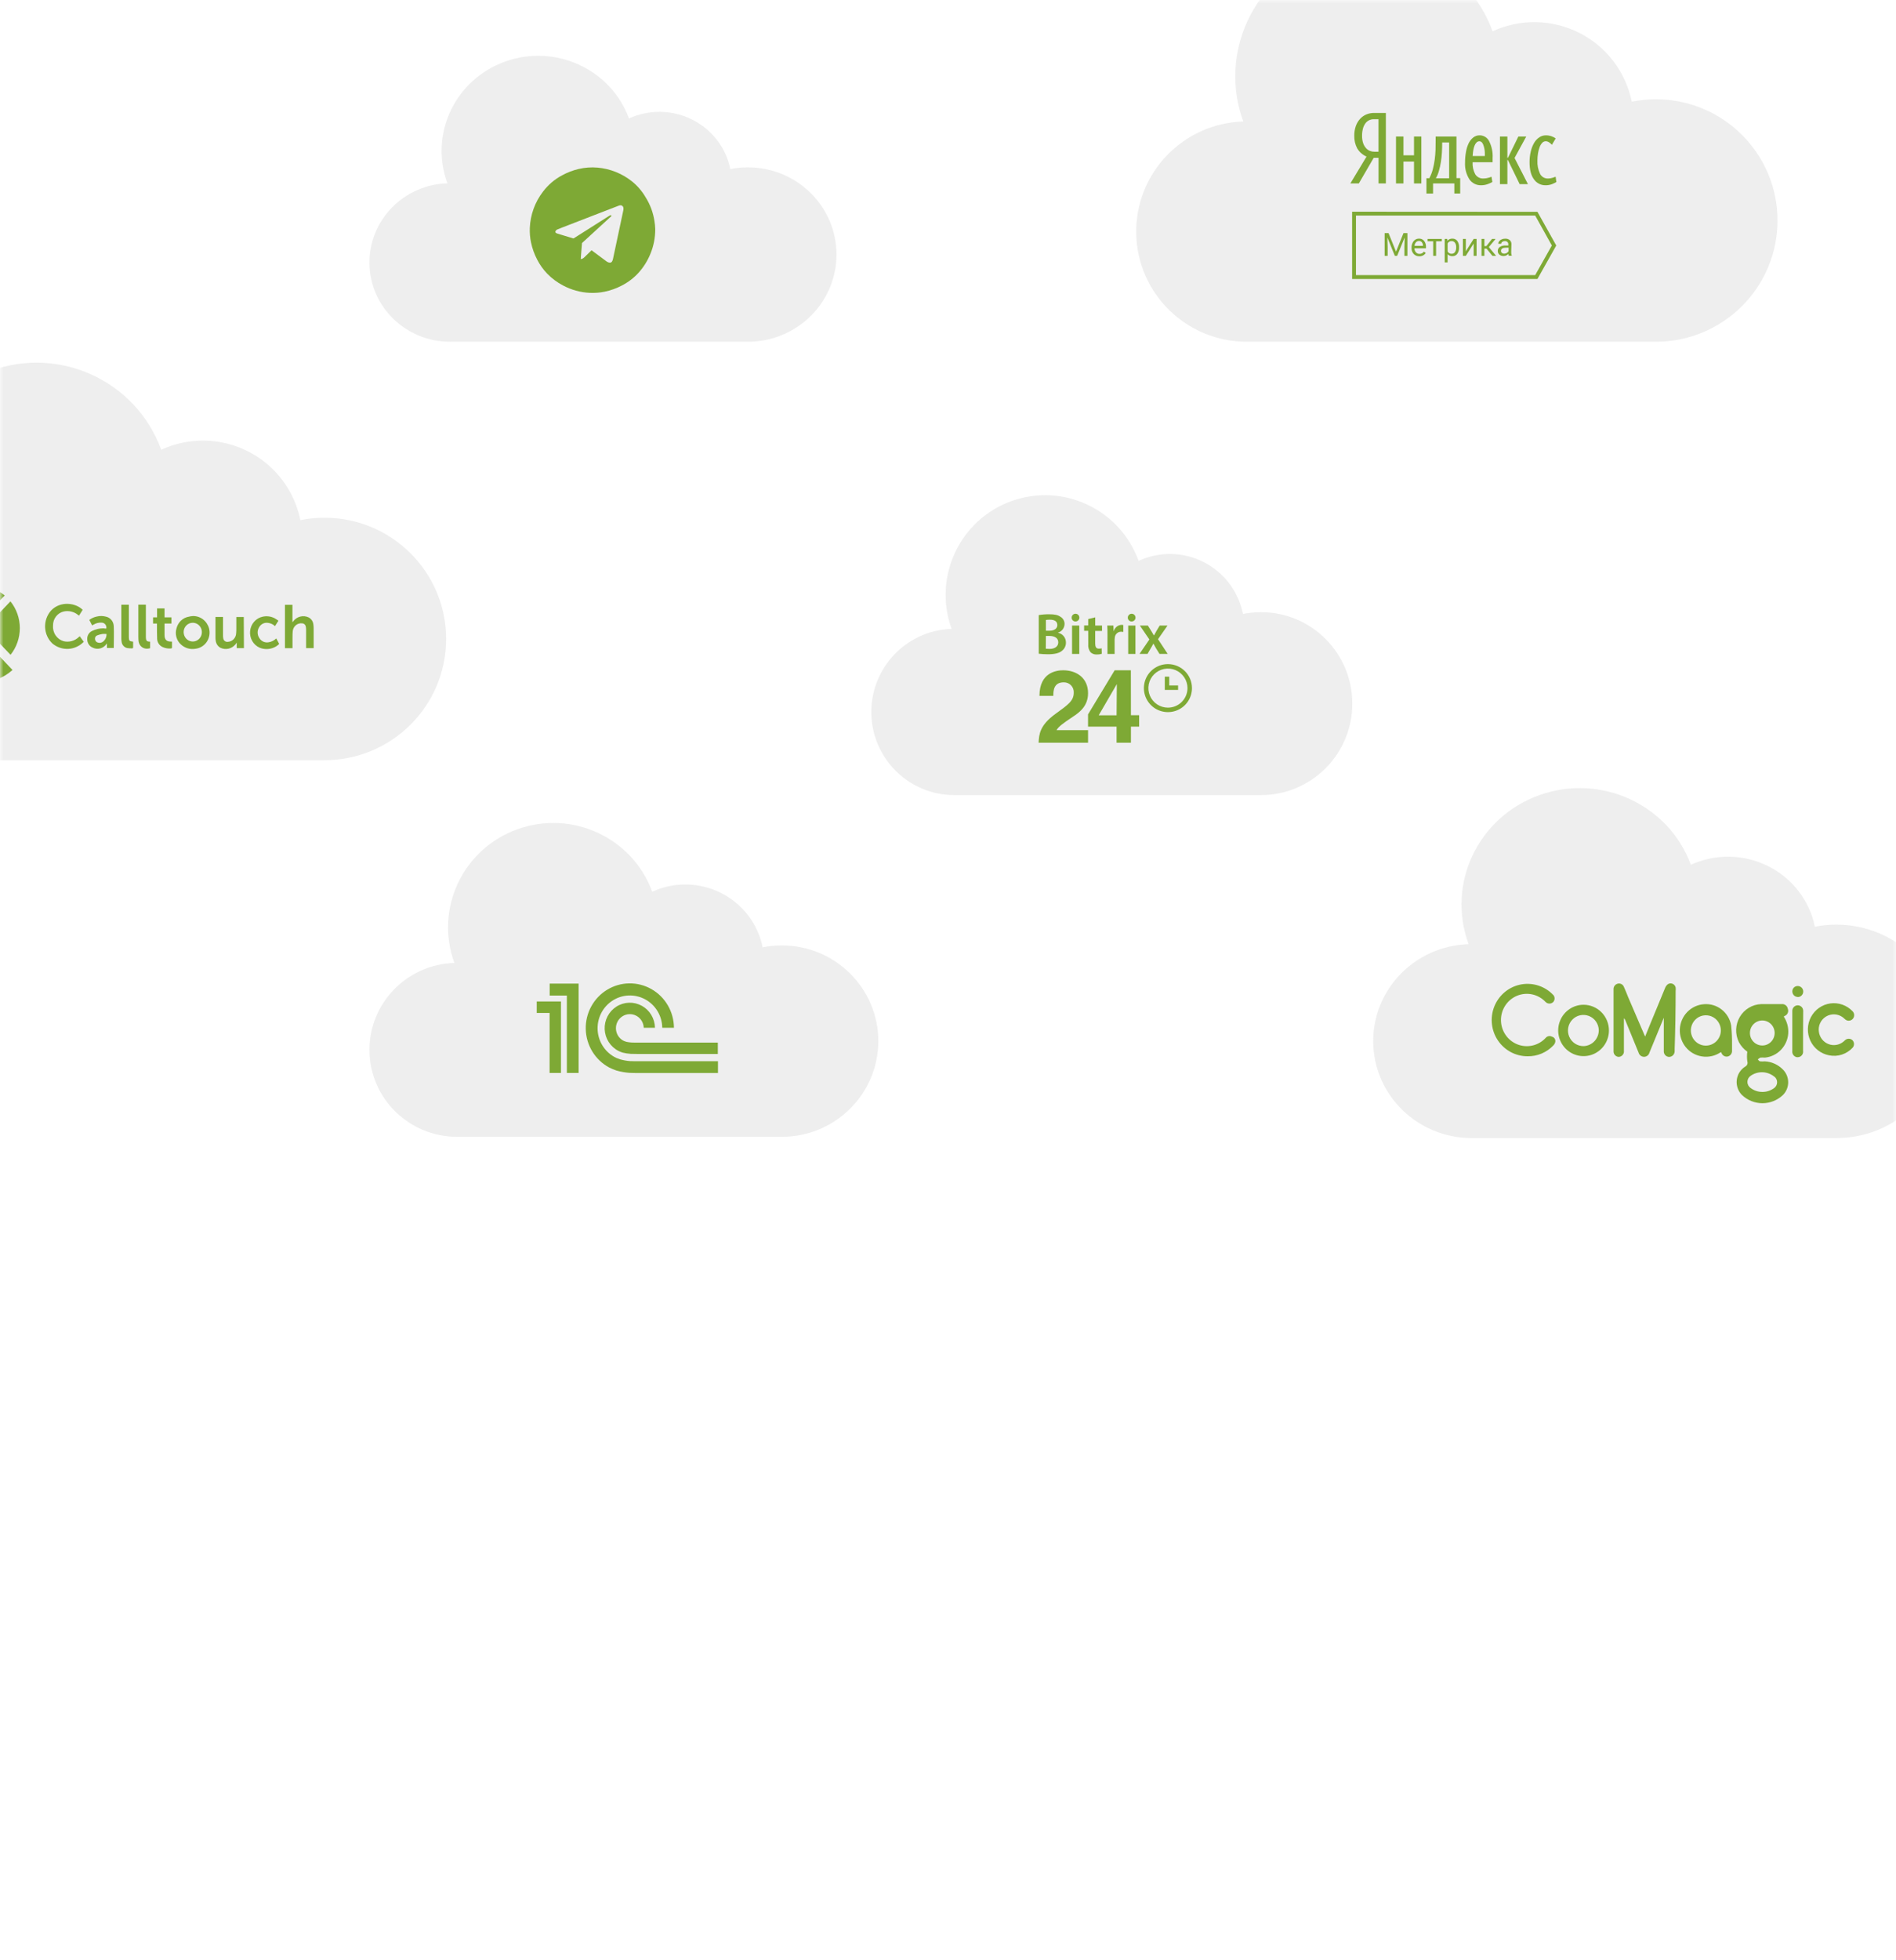 <svg width="272" height="281" viewBox="0 0 272 281" fill="none" xmlns="http://www.w3.org/2000/svg">
<mask id="mask0" mask-type="alpha" maskUnits="userSpaceOnUse" x="0" y="0" width="272" height="281">
<rect width="272" height="281" rx="8" fill="white"/>
</mask>
<g mask="url(#mask0)">
<path opacity="0.2" d="M237.546 14.235C236.385 14.235 235.227 14.35 234.089 14.579C233.232 10.316 230.459 6.679 226.565 4.711C222.673 2.743 218.088 2.66 214.126 4.487C210.54 -5.35 199.627 -10.428 189.75 -6.857C179.873 -3.286 174.773 7.583 178.359 17.419C169.707 17.691 162.872 24.823 163.002 33.442C163.132 42.063 170.179 48.986 178.835 49H237.546C247.185 49 255 41.218 255 31.617C255 22.017 247.185 14.235 237.546 14.235Z" fill="#AAADAE"/>
<path opacity="0.2" d="M46.546 74.235C45.385 74.235 44.227 74.35 43.089 74.579C42.232 70.316 39.459 66.68 35.565 64.711C31.673 62.743 27.088 62.66 23.126 64.487C19.54 54.65 8.627 49.572 -1.25 53.143C-11.127 56.714 -16.227 67.583 -12.641 77.418C-21.293 77.691 -28.128 84.823 -27.998 93.442C-27.868 102.063 -20.821 108.986 -12.165 109H46.546C56.185 109 64 101.218 64 91.618C64 82.017 56.185 74.235 46.546 74.235Z" fill="#AAADAE"/>
<path d="M0.674 85.381L-7.647 93.898C-8.565 92.765 -9.045 91.324 -8.997 89.849C-8.948 88.375 -8.373 86.971 -7.383 85.905C-6.353 84.786 -4.949 84.109 -3.455 84.012C-1.96 83.915 -0.485 84.404 0.674 85.381Z" fill="#7EA935"/>
<path d="M1.795 96.062C-0.741 98.377 -5.082 98.608 -7.96 96.062L-3.073 90.955L1.795 96.062ZM-1.517 94.368C-1.549 94.32 -1.584 94.274 -1.621 94.229C-2.072 93.764 -2.524 93.303 -2.972 92.835C-3.067 92.737 -3.124 92.758 -3.208 92.835C-3.648 93.294 -4.093 93.747 -4.533 94.206C-4.571 94.244 -4.599 94.288 -4.657 94.359L-1.517 94.368Z" fill="#7EA935"/>
<path d="M-2.15 90.052L1.496 86.225C2.365 87.3 2.842 88.654 2.845 90.053C2.848 91.453 2.377 92.809 1.513 93.889L-2.15 90.052Z" fill="#7EA935"/>
<path d="M11.441 91.228L12.016 92.021C11.43 92.628 10.646 92.99 9.816 93.037C8.986 93.083 8.169 92.811 7.522 92.273C7.207 91.975 6.951 91.617 6.771 91.217C6.59 90.818 6.488 90.385 6.471 89.945C6.453 89.505 6.52 89.066 6.668 88.652C6.816 88.239 7.042 87.859 7.332 87.536C8.661 86.124 10.889 86.435 11.858 87.442L11.335 88.273L11.177 88.155C10.894 87.93 10.569 87.771 10.221 87.688C9.874 87.605 9.513 87.599 9.164 87.672C8.719 87.769 8.32 88.021 8.037 88.387C7.753 88.752 7.601 89.209 7.608 89.677C7.564 90.178 7.693 90.68 7.972 91.095C8.251 91.509 8.663 91.808 9.135 91.941C9.515 92.03 9.91 92.023 10.286 91.92C10.662 91.817 11.008 91.621 11.294 91.349L11.409 91.246L11.441 91.228Z" fill="#7EA935"/>
<path d="M45 92.93H43.913V92.731C43.913 91.92 43.913 91.112 43.913 90.301C43.914 90.143 43.899 89.985 43.867 89.83C43.845 89.707 43.784 89.596 43.692 89.513C43.601 89.431 43.485 89.383 43.364 89.377C43.202 89.355 43.038 89.367 42.88 89.412C42.723 89.457 42.576 89.534 42.449 89.639C42.321 89.744 42.215 89.874 42.137 90.022C42.059 90.169 42.011 90.332 41.995 90.499C41.949 91.011 41.967 91.529 41.961 92.047C41.961 92.343 41.961 92.639 41.961 92.935H40.88V86.719H41.952V89.226C41.998 89.167 42.027 89.14 42.05 89.105C42.301 88.759 42.661 88.513 43.068 88.409C43.475 88.304 43.904 88.347 44.284 88.531C44.475 88.632 44.638 88.782 44.757 88.966C44.875 89.151 44.946 89.364 44.963 89.584C44.987 89.753 44.998 89.923 44.997 90.094C45 91.02 45 91.967 45 92.93Z" fill="#7EA935"/>
<path d="M27.651 88.332C28.178 88.315 28.695 88.481 29.12 88.803C29.544 89.126 29.851 89.585 29.992 90.108C30.074 90.43 30.089 90.766 30.034 91.095C29.98 91.423 29.858 91.735 29.676 92.01C29.495 92.286 29.258 92.518 28.982 92.691C28.706 92.865 28.398 92.975 28.077 93.016C27.706 93.087 27.324 93.071 26.96 92.968C26.596 92.866 26.259 92.68 25.975 92.423C25.656 92.142 25.424 91.771 25.308 91.355C25.192 90.939 25.198 90.497 25.325 90.085C25.431 89.658 25.657 89.272 25.974 88.976C26.291 88.68 26.685 88.486 27.108 88.418C27.286 88.362 27.47 88.356 27.651 88.332ZM26.352 90.701C26.363 90.963 26.45 91.216 26.6 91.429C26.75 91.641 26.957 91.804 27.197 91.896C27.436 91.989 27.696 92.007 27.945 91.949C28.194 91.891 28.42 91.759 28.597 91.569C28.774 91.379 28.893 91.141 28.939 90.882C28.985 90.624 28.957 90.357 28.858 90.115C28.758 89.873 28.592 89.666 28.38 89.52C28.167 89.374 27.918 89.296 27.663 89.294C27.485 89.292 27.308 89.327 27.144 89.397C26.98 89.467 26.832 89.572 26.708 89.704C26.585 89.835 26.489 89.992 26.427 90.163C26.364 90.335 26.337 90.518 26.346 90.701H26.352Z" fill="#7EA935"/>
<path d="M15.248 90.127C15.27 90.026 15.269 89.921 15.247 89.821C15.225 89.72 15.181 89.626 15.119 89.544C15.057 89.463 14.979 89.397 14.889 89.351C14.8 89.305 14.701 89.279 14.601 89.277C14.179 89.243 13.758 89.347 13.396 89.573L13.218 89.674L12.81 88.883C13.131 88.646 13.498 88.482 13.885 88.401C14.324 88.292 14.783 88.299 15.219 88.422C15.525 88.49 15.799 88.662 15.999 88.91C16.198 89.158 16.311 89.467 16.32 89.789C16.369 90.822 16.32 91.861 16.32 92.909H15.343V92.297C15.32 92.297 15.305 92.297 15.303 92.297C15.085 92.632 14.756 92.872 14.377 92.972C13.998 93.072 13.597 93.024 13.25 92.838C13.028 92.736 12.841 92.57 12.711 92.359C12.581 92.149 12.513 91.904 12.517 91.654C12.502 91.415 12.556 91.177 12.673 90.969C12.79 90.762 12.963 90.594 13.172 90.488C13.695 90.222 14.271 90.087 14.854 90.091C14.992 90.121 15.133 90.127 15.248 90.127ZM15.282 90.902C15.084 90.886 14.885 90.886 14.687 90.902C14.419 90.946 14.157 91.019 13.905 91.121C13.806 91.165 13.725 91.243 13.676 91.341C13.627 91.439 13.612 91.552 13.635 91.66C13.644 91.77 13.686 91.873 13.755 91.957C13.824 92.041 13.917 92.101 14.02 92.128C14.147 92.174 14.284 92.187 14.417 92.165C14.55 92.142 14.676 92.086 14.782 92.001C14.945 91.873 15.075 91.706 15.162 91.514C15.249 91.323 15.289 91.113 15.28 90.902H15.282Z" fill="#7EA935"/>
<path d="M34.994 92.933H33.959V92.137C33.885 92.243 33.836 92.32 33.781 92.391C33.523 92.704 33.172 92.922 32.783 93.01C32.393 93.098 31.986 93.052 31.625 92.88C31.44 92.78 31.282 92.635 31.164 92.457C31.046 92.279 30.972 92.075 30.949 91.861C30.925 91.734 30.913 91.606 30.912 91.477C30.912 90.508 30.912 89.54 30.912 88.572C30.912 88.54 30.912 88.504 30.912 88.463H31.993V88.658C31.993 89.472 31.993 90.289 31.993 91.103C31.992 91.227 32.001 91.349 32.021 91.471C32.026 91.552 32.046 91.632 32.081 91.705C32.117 91.778 32.167 91.843 32.228 91.895C32.289 91.948 32.36 91.986 32.436 92.009C32.513 92.032 32.593 92.038 32.671 92.027C32.983 92.019 33.28 91.891 33.504 91.666C33.727 91.443 33.86 91.14 33.876 90.819C33.898 90.586 33.907 90.352 33.905 90.118C33.905 89.585 33.905 89.049 33.905 88.516C33.903 88.499 33.903 88.483 33.905 88.466H34.971L34.994 92.933Z" fill="#7EA935"/>
<path d="M39.946 88.993L39.454 89.775C39.173 89.511 38.817 89.347 38.439 89.307C38.188 89.268 37.932 89.309 37.704 89.425C37.477 89.54 37.289 89.724 37.165 89.952C37.024 90.186 36.953 90.458 36.962 90.733C36.97 91.009 37.057 91.275 37.211 91.5C37.35 91.723 37.549 91.899 37.785 92.004C38.02 92.11 38.281 92.14 38.534 92.092C38.946 92.028 39.33 91.834 39.632 91.539L40.052 92.326C39.825 92.563 39.55 92.746 39.247 92.862C38.602 93.132 37.88 93.132 37.234 92.862C36.791 92.663 36.422 92.325 36.178 91.895C35.935 91.465 35.831 90.966 35.881 90.472C35.931 89.977 36.133 89.511 36.458 89.143C36.782 88.774 37.212 88.522 37.686 88.422C38.282 88.289 38.904 88.377 39.443 88.67C39.615 88.769 39.783 88.877 39.946 88.993Z" fill="#7EA935"/>
<path d="M22.513 89.407H21.958V88.519H22.533V87.237H23.603V88.519H24.595V89.407H23.605V89.828C23.605 90.238 23.605 90.649 23.605 91.059C23.605 91.701 23.893 91.998 24.517 91.992H24.675C24.675 92.288 24.675 92.584 24.675 92.88C24.675 92.912 24.606 92.971 24.566 92.974C24.15 93.021 23.73 92.956 23.347 92.785C23.113 92.684 22.913 92.516 22.77 92.3C22.627 92.085 22.548 91.832 22.542 91.571C22.51 90.947 22.524 90.316 22.519 89.688C22.513 89.603 22.513 89.523 22.513 89.407Z" fill="#7EA935"/>
<path d="M19.098 92.003C19.098 92.299 19.098 92.577 19.098 92.856C19.09 92.882 19.076 92.906 19.057 92.925C19.038 92.944 19.014 92.958 18.989 92.965C18.738 92.973 18.488 92.957 18.241 92.918C18.029 92.873 17.837 92.758 17.694 92.592C17.55 92.426 17.463 92.216 17.445 91.994C17.42 91.856 17.407 91.715 17.407 91.574C17.407 89.995 17.407 88.411 17.407 86.823C17.407 86.787 17.407 86.751 17.407 86.704H18.485V86.905C18.485 88.33 18.485 89.756 18.485 91.183C18.485 91.23 18.485 91.278 18.485 91.325C18.491 91.876 18.552 91.947 19.098 92.003Z" fill="#7EA935"/>
<path d="M21.533 92V92.939C20.67 93.208 19.92 92.699 19.862 91.79C19.842 91.473 19.845 91.156 19.845 90.84C19.845 89.531 19.845 88.223 19.845 86.914V86.698H20.926V86.903C20.926 88.327 20.926 89.752 20.926 91.177C20.926 91.225 20.926 91.272 20.926 91.319C20.937 91.876 21.044 92.003 21.533 92Z" fill="#7EA935"/>
<path d="M193.975 30.356V40H220.562L223.261 35.2L220.562 30.371L193.975 30.356ZM220.238 39.447H194.528V30.907H220.238L222.627 35.2L220.238 39.447Z" fill="#7EA935"/>
<path d="M205.586 26.3H208.639V27.741H209.479V25.541H208.945V19.575H205.958V20.166C205.958 20.581 205.952 21.019 205.94 21.478C205.925 21.944 205.887 22.41 205.825 22.872C205.763 23.341 205.672 23.807 205.553 24.265C205.437 24.712 205.269 25.144 205.051 25.552H204.638V27.752H205.586V26.3ZM206.426 24.507C206.546 24.092 206.639 23.669 206.707 23.242C206.779 22.79 206.828 22.335 206.854 21.878C206.881 21.413 206.895 20.974 206.895 20.558V20.426H207.894V25.559H205.988C206.18 25.23 206.328 24.876 206.426 24.507Z" fill="#7EA935"/>
<path d="M212.441 26.564C212.751 26.569 213.06 26.521 213.355 26.425C213.61 26.338 213.857 26.229 214.093 26.098L213.971 25.343C213.804 25.41 213.633 25.465 213.458 25.508C213.252 25.563 213.038 25.592 212.824 25.592C212.587 25.608 212.351 25.559 212.14 25.45C211.93 25.342 211.753 25.178 211.63 24.976C211.353 24.448 211.226 23.855 211.261 23.26H214.129V22.674C214.182 21.829 214.008 20.986 213.624 20.231C213.499 19.985 213.309 19.777 213.074 19.631C212.838 19.485 212.567 19.406 212.29 19.403C211.941 19.395 211.602 19.511 211.331 19.729C211.05 19.964 210.825 20.259 210.671 20.591C210.493 20.983 210.369 21.398 210.302 21.823C210.216 22.307 210.174 22.798 210.177 23.29C210.125 24.144 210.344 24.993 210.804 25.717C210.986 25.981 211.23 26.197 211.516 26.344C211.801 26.492 212.119 26.568 212.441 26.564ZM211.36 21.526C211.398 21.296 211.461 21.071 211.549 20.855C211.614 20.688 211.714 20.536 211.843 20.411C211.951 20.309 212.093 20.253 212.242 20.253C212.456 20.253 212.629 20.398 212.762 20.686C212.917 21.073 213.003 21.483 213.016 21.9C213.016 21.961 213.016 22.018 213.016 22.072C213.016 22.123 213.016 22.175 213.016 22.219V22.366H211.268C211.283 22.083 211.314 21.801 211.36 21.522V21.526Z" fill="#7EA935"/>
<path d="M221.732 26.564C222.024 26.569 222.315 26.521 222.591 26.425C222.829 26.338 223.059 26.229 223.277 26.099L223.17 25.343C223.009 25.408 222.844 25.463 222.676 25.508C222.48 25.565 222.278 25.594 222.075 25.596C221.837 25.605 221.601 25.544 221.398 25.422C221.194 25.299 221.031 25.12 220.928 24.907C220.652 24.314 220.526 23.663 220.559 23.011C220.559 22.671 220.586 22.331 220.64 21.995C220.686 21.694 220.763 21.398 220.869 21.111C220.949 20.881 221.074 20.669 221.238 20.488C221.3 20.415 221.378 20.357 221.465 20.316C221.552 20.274 221.646 20.252 221.743 20.25C221.911 20.253 222.075 20.304 222.215 20.396C222.372 20.497 222.514 20.621 222.635 20.763L223.181 19.846C222.986 19.71 222.772 19.602 222.547 19.527C222.291 19.444 222.023 19.403 221.754 19.406C221.427 19.406 221.107 19.503 220.836 19.685C220.534 19.887 220.282 20.154 220.098 20.466C219.876 20.847 219.712 21.258 219.612 21.687C219.486 22.208 219.426 22.743 219.431 23.279C219.431 24.34 219.642 25.152 220.065 25.717C220.251 25.985 220.5 26.202 220.791 26.35C221.082 26.498 221.405 26.571 221.732 26.564Z" fill="#7EA935"/>
<path d="M194.938 26.3L197.069 22.633H197.762V26.3H198.816V16.194H197.109C196.736 16.193 196.366 16.265 196.022 16.407C195.679 16.549 195.372 16.765 195.122 17.038C194.852 17.337 194.644 17.686 194.51 18.064C194.352 18.516 194.276 18.991 194.285 19.469C194.268 20.087 194.408 20.7 194.691 21.251C195 21.785 195.475 22.206 196.044 22.45L193.725 26.3H194.938ZM195.963 21.233C195.782 21.027 195.644 20.788 195.557 20.529C195.446 20.19 195.394 19.836 195.402 19.48C195.394 19.108 195.441 18.738 195.542 18.38C195.618 18.115 195.743 17.866 195.911 17.646C196.052 17.465 196.236 17.32 196.446 17.225C196.64 17.138 196.852 17.093 197.065 17.093H197.758V21.761H197.198C196.969 21.762 196.743 21.719 196.53 21.636C196.313 21.548 196.119 21.411 195.963 21.236V21.233Z" fill="#7EA935"/>
<path d="M201.338 23.169H202.854V26.304H203.908V19.575H202.854V22.267H201.338V19.575H200.269V26.304H201.338V23.169Z" fill="#7EA935"/>
<path d="M216.249 22.89L216.37 23.037L218.011 26.403H219.198L217.277 22.652L218.955 19.575H217.823L216.37 22.545L216.249 22.677V19.575H215.183V26.403H216.249V22.89Z" fill="#7EA935"/>
<path d="M200.273 36.083L199.2 33.421H198.64V36.684H199.071V35.412L199.03 34.048L200.103 36.684H200.435L201.516 34.041L201.475 35.412V36.684H201.906V33.421H201.346L200.273 36.083Z" fill="#7EA935"/>
<path d="M203.561 34.214C203.369 34.214 203.182 34.27 203.023 34.375C202.854 34.489 202.721 34.648 202.639 34.834C202.544 35.035 202.496 35.256 202.499 35.479V35.556C202.483 35.874 202.594 36.185 202.809 36.421C202.913 36.529 203.039 36.613 203.178 36.668C203.317 36.724 203.466 36.75 203.616 36.744C203.797 36.754 203.978 36.715 204.139 36.633C204.3 36.55 204.437 36.427 204.534 36.275L204.28 36.077C204.206 36.173 204.115 36.254 204.011 36.315C203.898 36.376 203.771 36.406 203.642 36.403C203.546 36.406 203.45 36.387 203.361 36.349C203.273 36.311 203.194 36.255 203.13 36.183C202.99 36.022 202.915 35.816 202.919 35.604H204.571V35.431C204.592 35.112 204.497 34.797 204.306 34.54C204.215 34.432 204.101 34.347 203.972 34.29C203.843 34.233 203.702 34.207 203.561 34.214ZM204.147 35.248H202.927C202.94 35.059 203.014 34.879 203.137 34.735C203.19 34.676 203.256 34.629 203.329 34.597C203.402 34.565 203.481 34.55 203.561 34.551C203.638 34.548 203.715 34.562 203.787 34.591C203.858 34.621 203.922 34.666 203.974 34.724C204.084 34.864 204.144 35.037 204.143 35.215L204.147 35.248Z" fill="#7EA935"/>
<path d="M204.801 34.594H205.605V36.685H206.021V34.594H206.84V34.261H204.801V34.594Z" fill="#7EA935"/>
<path d="M208.355 34.214C208.22 34.208 208.086 34.233 207.963 34.288C207.84 34.342 207.732 34.425 207.647 34.529L207.625 34.261H207.256V37.62H207.673V36.451C207.762 36.545 207.871 36.619 207.992 36.667C208.113 36.715 208.243 36.736 208.374 36.729C208.507 36.734 208.64 36.705 208.761 36.647C208.881 36.588 208.985 36.5 209.063 36.392C209.242 36.13 209.332 35.818 209.317 35.501V35.464C209.337 35.139 209.248 34.816 209.063 34.547C208.982 34.438 208.874 34.351 208.751 34.293C208.627 34.235 208.492 34.208 208.355 34.214ZM208.724 36.154C208.67 36.229 208.598 36.289 208.515 36.33C208.433 36.371 208.341 36.391 208.248 36.388C208.131 36.393 208.015 36.364 207.914 36.306C207.813 36.248 207.731 36.162 207.677 36.058V34.9C207.729 34.796 207.811 34.709 207.912 34.65C208.012 34.591 208.128 34.562 208.244 34.566C208.339 34.563 208.432 34.583 208.516 34.624C208.601 34.666 208.673 34.728 208.727 34.804C208.855 34.996 208.917 35.224 208.904 35.453C208.92 35.7 208.857 35.945 208.724 36.154Z" fill="#7EA935"/>
<path d="M210.287 36.032V34.261H209.87V36.685H210.287L211.411 34.917V36.685H211.828V34.261H211.411L210.287 36.032Z" fill="#7EA935"/>
<path d="M214.552 34.261H214.047L213.225 35.288H212.952V34.261H212.536V36.685H212.952V35.651H213.258L214.103 36.685H214.634L213.586 35.427L214.552 34.261Z" fill="#7EA935"/>
<path d="M216.835 35.002C216.837 34.894 216.817 34.787 216.774 34.688C216.731 34.588 216.668 34.499 216.588 34.426C216.401 34.278 216.166 34.204 215.928 34.218C215.76 34.216 215.594 34.25 215.441 34.316C215.297 34.372 215.17 34.464 215.072 34.584C214.988 34.688 214.942 34.817 214.943 34.951H215.364C215.365 34.897 215.379 34.844 215.405 34.796C215.432 34.749 215.469 34.709 215.515 34.679C215.622 34.603 215.752 34.563 215.884 34.566C216.018 34.56 216.15 34.606 216.252 34.694C216.296 34.74 216.33 34.794 216.352 34.853C216.375 34.913 216.384 34.976 216.381 35.039V35.2H215.976C215.689 35.183 215.404 35.256 215.161 35.409C215.067 35.475 214.991 35.563 214.94 35.666C214.89 35.768 214.865 35.882 214.87 35.996C214.868 36.093 214.887 36.19 214.928 36.279C214.968 36.367 215.027 36.446 215.102 36.509C215.266 36.648 215.477 36.72 215.692 36.711C215.822 36.712 215.951 36.686 216.071 36.634C216.19 36.582 216.297 36.506 216.385 36.41C216.391 36.498 216.411 36.585 216.444 36.667H216.883C216.819 36.497 216.79 36.316 216.798 36.135L216.835 35.002ZM216.418 36.007C216.363 36.119 216.274 36.211 216.164 36.271C216.052 36.337 215.925 36.372 215.795 36.374C215.674 36.379 215.554 36.34 215.46 36.264C215.416 36.226 215.381 36.179 215.359 36.127C215.336 36.074 215.327 36.017 215.331 35.959C215.331 35.661 215.586 35.512 216.097 35.512H216.426L216.418 36.007Z" fill="#7EA935"/>
<path opacity="0.2" d="M180.909 87.774C180.039 87.774 179.17 87.86 178.317 88.033C177.674 84.817 175.594 82.074 172.674 80.589C169.755 79.104 166.316 79.042 163.345 80.42C160.655 72.999 152.47 69.168 145.062 71.862C137.655 74.556 133.83 82.756 136.519 90.175C130.03 90.381 124.904 95.761 125.001 102.263C125.099 108.767 130.384 113.99 136.877 114H180.909C188.139 114 194 108.129 194 100.887C194 93.645 188.139 87.774 180.909 87.774Z" fill="#AAADAE"/>
<path d="M153.926 102.762C154.972 102.081 156.092 101.166 156.092 99.383C156.092 97.265 154.508 96.106 152.519 96.106C151.591 96.106 149.12 96.4 149.12 99.776H151.109C151.109 99.007 151.168 97.834 152.605 97.834C152.797 97.829 152.989 97.864 153.168 97.936C153.347 98.008 153.508 98.117 153.643 98.254C153.778 98.392 153.883 98.556 153.951 98.736C154.02 98.916 154.05 99.108 154.041 99.301C154.041 100.474 153.301 100.996 151.412 102.36C149.162 103.999 149.062 105.275 149 106.492H156.092V104.692H151.573C151.82 104.213 152.519 103.694 153.926 102.762Z" fill="#7EA935"/>
<path d="M162.234 96.106H159.91L156.091 102.427V104.187H160.186V106.492H162.243V104.187H163.418V102.547H162.243L162.234 96.106ZM160.178 102.559H157.622L160.192 98.136H160.222C160.233 98.456 160.186 100.037 160.186 102.559H160.178Z" fill="#7EA935"/>
<path d="M152.375 93.294C152.55 93.153 152.689 92.974 152.784 92.771C152.878 92.567 152.924 92.345 152.919 92.121C152.92 91.793 152.807 91.475 152.6 91.22C152.393 90.966 152.104 90.791 151.782 90.725V90.707C152.047 90.629 152.281 90.469 152.449 90.249C152.617 90.03 152.712 89.763 152.719 89.487C152.726 89.275 152.675 89.065 152.571 88.88C152.468 88.694 152.316 88.54 152.131 88.434C151.747 88.168 151.28 88.076 150.516 88.076C150.014 88.072 149.513 88.111 149.018 88.194V93.731C149.437 93.784 149.859 93.809 150.281 93.808C151.315 93.82 151.976 93.644 152.375 93.294ZM150.043 88.895C150.237 88.861 150.434 88.847 150.63 88.854C151.283 88.854 151.685 89.097 151.685 89.622C151.685 90.097 151.283 90.432 150.572 90.432H150.046L150.043 88.895ZM150.043 91.183H150.539C151.25 91.183 151.82 91.45 151.82 92.101C151.82 92.752 151.233 93.045 150.575 93.045C150.393 93.047 150.212 93.038 150.031 93.019L150.043 91.183Z" fill="#7EA935"/>
<path d="M154.834 89.695H153.797V93.763H154.834V89.695Z" fill="#7EA935"/>
<path d="M154.308 89.109C154.417 89.106 154.523 89.071 154.613 89.008C154.702 88.945 154.771 88.857 154.811 88.756C154.851 88.654 154.859 88.543 154.836 88.436C154.813 88.33 154.758 88.232 154.68 88.156C154.601 88.08 154.502 88.029 154.395 88.009C154.287 87.989 154.176 88.002 154.076 88.044C153.975 88.087 153.89 88.159 153.83 88.25C153.77 88.341 153.738 88.448 153.738 88.557C153.737 88.631 153.752 88.705 153.78 88.773C153.809 88.842 153.851 88.904 153.904 88.955C153.958 89.007 154.021 89.047 154.091 89.073C154.16 89.1 154.234 89.112 154.308 89.109Z" fill="#7EA935"/>
<path d="M156.121 92.374C156.08 92.778 156.193 93.183 156.438 93.509C156.554 93.621 156.693 93.709 156.844 93.767C156.996 93.824 157.157 93.85 157.319 93.843C157.571 93.851 157.822 93.818 158.063 93.743L158.045 92.957C157.914 92.992 157.778 93.008 157.642 93.007C157.249 93.007 157.117 92.749 157.117 92.256V90.461H158.095V89.693H157.12V88.519L156.115 88.763V89.681H155.527V90.45H156.115L156.121 92.374Z" fill="#7EA935"/>
<path d="M158.876 93.761H159.904V91.669C159.905 91.563 159.916 91.457 159.937 91.353C159.968 91.133 160.079 90.933 160.249 90.79C160.418 90.647 160.634 90.57 160.856 90.575C160.955 90.576 161.053 90.587 161.15 90.608V89.616C161.07 89.598 160.988 89.589 160.906 89.59C160.651 89.602 160.407 89.693 160.207 89.851C160.008 90.009 159.862 90.225 159.793 90.47H159.76L159.728 89.692H158.847C158.873 90.059 158.879 90.452 158.879 91.004L158.876 93.761Z" fill="#7EA935"/>
<path d="M162.889 89.695H161.852V93.763H162.889V89.695Z" fill="#7EA935"/>
<path d="M162.363 89.109C162.472 89.106 162.578 89.071 162.668 89.008C162.757 88.945 162.826 88.857 162.866 88.756C162.905 88.654 162.914 88.543 162.891 88.436C162.867 88.33 162.813 88.232 162.735 88.156C162.656 88.08 162.557 88.029 162.449 88.009C162.342 87.989 162.231 88.002 162.13 88.044C162.03 88.087 161.944 88.159 161.884 88.25C161.824 88.341 161.792 88.448 161.793 88.557C161.792 88.631 161.806 88.705 161.835 88.773C161.864 88.842 161.906 88.904 161.959 88.955C162.012 89.007 162.076 89.047 162.145 89.073C162.215 89.1 162.289 89.112 162.363 89.109Z" fill="#7EA935"/>
<path d="M164.622 93.76L165.089 92.951C165.224 92.725 165.339 92.526 165.457 92.291H165.474C165.592 92.517 165.709 92.734 165.841 92.951L166.344 93.76H167.519L166.129 91.649L167.492 89.695H166.37L165.918 90.446C165.8 90.654 165.683 90.863 165.565 91.088H165.521C165.404 90.88 165.286 90.678 165.154 90.461L164.669 89.692H163.524L164.887 91.69L163.474 93.76H164.622Z" fill="#7EA935"/>
<path d="M167.551 95.221C166.869 95.221 166.202 95.423 165.635 95.801C165.068 96.179 164.626 96.717 164.365 97.346C164.104 97.976 164.036 98.668 164.169 99.336C164.302 100.004 164.63 100.617 165.113 101.099C165.595 101.581 166.21 101.909 166.879 102.041C167.548 102.174 168.241 102.106 168.871 101.845C169.501 101.585 170.04 101.143 170.419 100.577C170.798 100.011 171 99.345 171 98.664C170.999 97.751 170.636 96.876 169.989 96.23C169.343 95.585 168.466 95.222 167.551 95.221ZM167.551 101.465C166.996 101.465 166.454 101.301 165.993 100.993C165.531 100.685 165.172 100.248 164.959 99.736C164.747 99.224 164.692 98.661 164.8 98.118C164.908 97.574 165.175 97.075 165.568 96.683C165.96 96.292 166.46 96.025 167.004 95.917C167.548 95.809 168.112 95.864 168.625 96.076C169.138 96.288 169.576 96.647 169.884 97.108C170.192 97.569 170.357 98.11 170.357 98.664C170.356 99.407 170.06 100.119 169.534 100.644C169.008 101.169 168.295 101.464 167.551 101.465Z" fill="#7EA935"/>
<path d="M167.742 97.022H167.102V98.922H169.009V98.283H167.742V97.022Z" fill="#7EA935"/>
<path opacity="0.2" d="M112.15 135.554C111.229 135.554 110.31 135.645 109.408 135.826C108.727 132.46 106.527 129.589 103.438 128.035C100.349 126.481 96.711 126.416 93.567 127.858C90.722 120.092 82.062 116.083 74.225 118.902C66.388 121.721 62.342 130.302 65.187 138.067C58.322 138.282 52.899 143.913 53.001 150.718C53.105 157.523 58.696 162.989 65.565 163H112.15C119.799 163 126 156.856 126 149.277C126 141.698 119.799 135.554 112.15 135.554Z" fill="#AAADAE"/>
<path d="M90.481 152.154C89.961 152.117 89.446 152.028 88.944 151.887C88.86 151.863 88.504 151.729 88.417 151.689C87.665 151.336 87.019 150.786 86.549 150.095C86.078 149.404 85.799 148.597 85.74 147.76C85.682 146.923 85.846 146.085 86.216 145.334C86.586 144.583 87.148 143.945 87.844 143.489C88.54 143.032 89.344 142.773 90.173 142.737C91.001 142.702 91.824 142.892 92.555 143.288C93.287 143.683 93.9 144.27 94.331 144.987C94.762 145.704 94.996 146.525 95.007 147.364H96.684C96.677 146.233 96.374 145.124 95.806 144.149C95.238 143.175 94.425 142.37 93.45 141.817C92.474 141.264 91.372 140.982 90.254 141.001C89.136 141.019 88.043 141.337 87.087 141.922C86.13 142.507 85.343 143.338 84.806 144.331C84.27 145.324 84.003 146.442 84.033 147.573C84.062 148.704 84.388 149.807 84.975 150.77C85.563 151.732 86.392 152.52 87.378 153.053C87.719 153.227 88.071 153.375 88.433 153.496C89.044 153.67 89.671 153.781 90.305 153.827C90.513 153.843 91.243 153.851 91.457 153.851H103V152.162H91.454C91.301 152.162 90.631 152.162 90.481 152.146V152.154ZM91.454 149.491C91.333 149.491 90.695 149.491 90.576 149.478C90.35 149.461 90.124 149.431 89.901 149.387C89.73 149.343 89.564 149.282 89.406 149.205C89.098 149.037 88.839 148.789 88.656 148.488C88.473 148.186 88.371 147.841 88.361 147.487C88.351 147.133 88.433 146.782 88.599 146.471C88.765 146.159 89.009 145.897 89.307 145.711C89.605 145.525 89.945 145.421 90.295 145.41C90.645 145.4 90.991 145.482 91.299 145.65C91.608 145.817 91.867 146.064 92.052 146.365C92.236 146.666 92.339 147.01 92.35 147.364H93.961C93.951 146.717 93.77 146.084 93.439 145.531C93.108 144.977 92.637 144.522 92.075 144.213C91.513 143.904 90.88 143.752 90.24 143.772C89.601 143.792 88.979 143.984 88.437 144.328C87.895 144.671 87.453 145.154 87.156 145.728C86.859 146.301 86.718 146.944 86.747 147.591C86.777 148.238 86.975 148.865 87.323 149.408C87.671 149.951 88.154 150.392 88.725 150.683C88.922 150.786 89.129 150.869 89.342 150.929C89.716 151.02 90.097 151.079 90.481 151.105C90.615 151.105 91.272 151.121 91.406 151.121H102.979V149.491H91.454ZM83.008 153.843H81.321V142.743H78.856V141.036H83.008V153.843ZM77 143.597V145.24H78.845V153.843H80.477V143.597H77Z" fill="#7EA935"/>
<path opacity="0.2" d="M107.289 23.994C106.443 23.994 105.6 24.076 104.772 24.241C104.147 21.175 102.127 18.559 99.292 17.143C96.457 15.727 93.119 15.668 90.233 16.982C87.622 9.906 79.674 6.253 72.481 8.822C65.288 11.39 61.574 19.209 64.185 26.284C57.884 26.479 52.907 31.609 53.001 37.809C53.096 44.01 58.228 48.99 64.532 49H107.289C114.308 49 120 43.402 120 36.497C120 29.591 114.308 23.994 107.289 23.994Z" fill="#AAADAE"/>
<path d="M94 32.86C94.006 34.084 93.766 35.297 93.295 36.426C92.885 37.421 92.306 38.337 91.584 39.133C90.904 39.874 90.097 40.488 89.2 40.944C88.418 41.354 87.581 41.653 86.715 41.829C86.016 41.97 85.303 42.024 84.591 41.99C83.25 41.923 81.941 41.559 80.758 40.924C79.921 40.485 79.159 39.916 78.499 39.238C77.918 38.633 77.429 37.946 77.05 37.197C76.651 36.43 76.359 35.612 76.181 34.766C76.036 34.078 75.978 33.373 76.008 32.67C76.088 30.787 76.747 28.974 77.896 27.48C78.63 26.508 79.568 25.707 80.643 25.135C81.384 24.732 82.174 24.429 82.994 24.233C83.892 24.02 84.819 23.953 85.738 24.033C87.534 24.195 89.244 24.879 90.656 26.001C91.437 26.628 92.097 27.393 92.603 28.258C92.936 28.789 93.215 29.351 93.436 29.938C93.642 30.501 93.792 31.083 93.885 31.676C93.951 32.068 93.989 32.464 94 32.86ZM84.863 35.885L84.905 35.914L87.03 37.492C87.128 37.563 87.24 37.613 87.358 37.64C87.451 37.675 87.555 37.672 87.646 37.631C87.737 37.589 87.808 37.514 87.843 37.42C87.881 37.343 87.909 37.261 87.928 37.178C88.026 36.728 88.122 36.279 88.217 35.829L88.833 32.926L89.413 30.197C89.449 30.065 89.457 29.928 89.436 29.793C89.421 29.685 89.365 29.586 89.278 29.519C89.192 29.451 89.083 29.42 88.974 29.432C88.91 29.441 88.847 29.458 88.787 29.482L84.771 31.03L80.63 32.631C80.412 32.718 80.186 32.809 79.955 32.903C79.862 32.939 79.783 33.004 79.729 33.087C79.704 33.114 79.687 33.146 79.679 33.181C79.671 33.217 79.671 33.253 79.681 33.288C79.69 33.323 79.708 33.355 79.733 33.381C79.758 33.407 79.789 33.427 79.824 33.438C79.893 33.469 79.964 33.494 80.037 33.513L82.188 34.169C82.207 34.179 82.228 34.185 82.25 34.185C82.272 34.185 82.293 34.179 82.312 34.169L87.266 31.03C87.331 30.987 87.4 30.945 87.466 30.905C87.497 30.886 87.532 30.874 87.568 30.869C87.604 30.865 87.641 30.868 87.676 30.879C87.686 30.881 87.695 30.885 87.703 30.892C87.711 30.898 87.717 30.907 87.721 30.916C87.725 30.926 87.726 30.936 87.724 30.946C87.722 30.957 87.718 30.966 87.712 30.974C87.687 31.008 87.658 31.039 87.626 31.066L85.233 33.254L83.525 34.819C83.508 34.833 83.496 34.853 83.492 34.875C83.466 35.203 83.44 35.531 83.414 35.859L83.338 36.813C83.338 36.918 83.338 37.027 83.315 37.141H83.397C83.553 37.105 83.695 37.025 83.807 36.912C84.079 36.656 84.345 36.394 84.614 36.131L84.863 35.885Z" fill="#7EA935"/>
<path opacity="0.2" d="M263.443 132.574C262.408 132.574 261.376 132.675 260.362 132.877C259.598 129.124 257.126 125.923 253.656 124.19C250.187 122.457 246.101 122.385 242.569 123.992C239.373 115.333 229.646 110.862 220.842 114.006C212.039 117.149 207.493 126.718 210.689 135.377C202.978 135.617 196.886 141.895 197.002 149.483C197.118 157.072 203.398 163.167 211.114 163.179H263.443C272.034 163.179 279 156.328 279 147.877C279 139.425 272.034 132.574 263.443 132.574Z" fill="#AAADAE"/>
<path d="M256.461 144.565C256.41 144.376 256.294 144.212 256.133 144.103C255.972 143.995 255.778 143.948 255.587 143.972H252.65C252.028 143.996 251.423 144.177 250.888 144.499C250.354 144.821 249.908 145.272 249.59 145.813C249.272 146.354 249.094 146.967 249.07 147.595C249.046 148.224 249.179 148.848 249.455 149.412C249.744 149.965 250.16 150.44 250.67 150.795C250.608 151.254 250.608 151.719 250.67 152.178C250.721 152.321 250.717 152.478 250.659 152.618C250.601 152.759 250.494 152.872 250.357 152.936C250.027 153.144 249.748 153.424 249.54 153.756C249.332 154.088 249.201 154.463 249.156 154.853C249.111 155.244 249.155 155.639 249.282 156.01C249.409 156.382 249.618 156.719 249.892 156.997C250.69 157.759 251.745 158.183 252.841 158.183C253.937 158.183 254.992 157.759 255.79 156.997C256.265 156.516 256.533 155.863 256.533 155.182C256.533 154.501 256.265 153.848 255.79 153.367C255.097 152.649 254.16 152.226 253.169 152.181C252.951 152.203 252.731 152.203 252.513 152.181C252.376 152.181 252.283 152.004 252.173 151.905C252.281 151.798 252.405 151.71 252.54 151.644C252.759 151.625 252.978 151.625 253.196 151.644C254.064 151.559 254.874 151.168 255.485 150.54C256.096 149.911 256.469 149.086 256.539 148.207C256.602 147.342 256.377 146.482 255.899 145.762L256.008 145.679C256.107 145.644 256.197 145.59 256.275 145.52C256.353 145.449 256.415 145.364 256.46 145.269C256.504 145.173 256.529 145.07 256.534 144.965C256.538 144.859 256.521 144.754 256.485 144.655L256.461 144.565ZM254.536 154.354C254.663 154.45 254.766 154.573 254.837 154.716C254.908 154.859 254.945 155.016 254.945 155.176C254.945 155.336 254.908 155.493 254.837 155.636C254.766 155.779 254.663 155.903 254.536 155.998C254.044 156.366 253.449 156.565 252.837 156.565C252.225 156.565 251.63 156.366 251.138 155.998C250.998 155.901 250.883 155.772 250.804 155.62C250.725 155.469 250.683 155.3 250.683 155.129C250.683 154.957 250.725 154.788 250.804 154.637C250.883 154.485 250.998 154.356 251.138 154.26C251.64 153.903 252.243 153.721 252.855 153.741C253.468 153.761 254.058 153.982 254.536 154.37V154.354ZM252.79 149.906C252.322 149.899 251.876 149.705 251.549 149.366C251.222 149.028 251.041 148.572 251.045 148.099C251.048 147.625 251.237 147.173 251.569 146.839C251.901 146.506 252.35 146.319 252.818 146.319C253.285 146.319 253.734 146.506 254.067 146.839C254.399 147.173 254.587 147.625 254.591 148.099C254.594 148.572 254.413 149.028 254.086 149.366C253.759 149.705 253.313 149.899 252.845 149.906H252.79Z" fill="#7EA935"/>
<path d="M240.387 142.107C240.409 141.933 240.409 141.756 240.387 141.582C240.36 141.463 240.305 141.353 240.227 141.261C240.149 141.169 240.05 141.097 239.939 141.053C239.827 141.008 239.706 140.991 239.587 141.004C239.468 141.017 239.353 141.06 239.254 141.128C239.08 141.276 238.946 141.466 238.863 141.681C238.168 143.352 237.497 145.035 236.79 146.706L236.009 148.626L235.845 148.255L233.579 142.98C233.376 142.483 233.189 141.985 232.966 141.503C232.902 141.336 232.782 141.197 232.627 141.111C232.472 141.025 232.292 140.997 232.119 141.033C231.942 141.065 231.782 141.159 231.665 141.297C231.549 141.435 231.482 141.61 231.478 141.791V150.506C231.471 150.612 231.471 150.717 231.478 150.823C231.495 151.006 231.575 151.179 231.704 151.309C231.833 151.44 232.003 151.521 232.185 151.538C232.374 151.54 232.557 151.472 232.701 151.348C232.845 151.224 232.939 151.051 232.966 150.862C232.976 150.73 232.976 150.598 232.966 150.467V146.007C233.055 146.072 233.122 146.163 233.158 146.267L235.067 150.921C235.115 151.095 235.217 151.248 235.357 151.357C235.498 151.467 235.671 151.528 235.848 151.53C236.027 151.53 236.201 151.471 236.342 151.361C236.483 151.251 236.584 151.096 236.63 150.921C236.778 150.55 236.93 150.19 237.079 149.831L238.688 145.924C238.691 145.974 238.691 146.024 238.688 146.074V150.688C238.679 150.793 238.692 150.899 238.724 150.999C238.757 151.099 238.809 151.192 238.877 151.271C238.945 151.351 239.029 151.416 239.122 151.462C239.216 151.509 239.318 151.536 239.422 151.542H239.465C239.677 151.535 239.878 151.445 240.024 151.289C240.17 151.134 240.25 150.926 240.246 150.712V150.38C240.34 147.617 240.387 144.86 240.387 142.107Z" fill="#7EA935"/>
<path d="M222.632 148.638C222.483 148.559 222.311 148.535 222.147 148.57C221.982 148.605 221.835 148.698 221.73 148.831C221.22 149.376 220.559 149.754 219.834 149.915C219.109 150.076 218.353 150.014 217.663 149.736C216.974 149.458 216.383 148.977 215.966 148.356C215.55 147.734 215.327 147 215.327 146.25C215.327 145.499 215.55 144.765 215.966 144.144C216.383 143.522 216.974 143.041 217.663 142.763C218.353 142.485 219.109 142.423 219.834 142.584C220.559 142.745 221.22 143.123 221.73 143.668C221.876 143.815 222.074 143.898 222.281 143.898C222.487 143.898 222.685 143.815 222.831 143.668C222.964 143.518 223.032 143.321 223.021 143.12C223.01 142.919 222.921 142.731 222.773 142.597H222.753L222.644 142.475C222.033 141.894 221.29 141.474 220.481 141.251C219.672 141.028 218.822 141.009 218.004 141.195C217.186 141.382 216.425 141.768 215.789 142.321C215.153 142.873 214.66 143.575 214.354 144.364C214.048 145.154 213.938 146.007 214.033 146.85C214.129 147.693 214.427 148.499 214.901 149.198C215.376 149.897 216.013 150.468 216.756 150.861C217.499 151.253 218.326 151.456 219.164 151.451C219.852 151.46 220.534 151.327 221.168 151.058C221.802 150.79 222.375 150.392 222.851 149.89C222.989 149.75 223.084 149.573 223.124 149.38C223.152 149.216 223.117 149.048 223.025 148.909C222.934 148.771 222.793 148.674 222.632 148.638Z" fill="#7EA935"/>
<path d="M248.353 147.038C248.197 146.133 247.713 145.319 246.996 144.754C246.28 144.19 245.381 143.915 244.475 143.984C243.558 144.043 242.696 144.443 242.053 145.106C241.409 145.77 241.031 146.65 240.99 147.578C240.95 148.507 241.25 149.417 241.832 150.136C242.415 150.854 243.239 151.329 244.147 151.47C245.103 151.627 246.082 151.405 246.881 150.85L246.963 150.973C247.026 151.154 247.153 151.306 247.319 151.4C247.485 151.494 247.679 151.523 247.865 151.482C248.054 151.437 248.219 151.323 248.332 151.164C248.445 151.004 248.497 150.809 248.478 150.613V149.882C248.491 148.933 248.449 147.983 248.353 147.038ZM244.721 149.926C244.295 149.926 243.879 149.798 243.526 149.559C243.172 149.32 242.896 148.98 242.733 148.582C242.57 148.184 242.527 147.747 242.611 147.324C242.694 146.902 242.898 146.514 243.199 146.21C243.5 145.905 243.884 145.698 244.301 145.614C244.719 145.53 245.151 145.573 245.545 145.738C245.938 145.903 246.274 146.182 246.51 146.54C246.747 146.898 246.873 147.318 246.873 147.749C246.872 148.326 246.645 148.878 246.241 149.286C245.838 149.693 245.291 149.922 244.721 149.922V149.926Z" fill="#7EA935"/>
<path d="M227.178 144.067C226.458 144.067 225.754 144.283 225.156 144.688C224.557 145.093 224.091 145.668 223.815 146.34C223.54 147.013 223.468 147.753 223.608 148.468C223.748 149.182 224.095 149.838 224.604 150.353C225.113 150.868 225.762 151.219 226.468 151.361C227.174 151.503 227.906 151.43 228.571 151.151C229.236 150.872 229.804 150.401 230.204 149.795C230.604 149.19 230.818 148.478 230.818 147.749C230.818 146.773 230.434 145.836 229.752 145.146C229.069 144.455 228.143 144.067 227.178 144.067ZM227.178 149.993C226.742 149.999 226.314 149.873 225.948 149.633C225.583 149.393 225.295 149.049 225.122 148.645C224.949 148.24 224.899 147.792 224.976 147.358C225.054 146.924 225.257 146.523 225.56 146.206C225.862 145.888 226.251 145.668 226.677 145.574C227.103 145.479 227.547 145.514 227.953 145.674C228.359 145.834 228.71 146.111 228.96 146.472C229.211 146.833 229.35 147.261 229.361 147.702C229.365 148.29 229.144 148.857 228.744 149.284C228.345 149.711 227.798 149.965 227.217 149.993H227.178Z" fill="#7EA935"/>
<path d="M265.772 149.167C265.626 149.02 265.428 148.938 265.221 148.938C265.015 148.938 264.817 149.02 264.671 149.167L264.44 149.373C264.143 149.612 263.788 149.767 263.413 149.824C263.037 149.882 262.653 149.838 262.3 149.698C261.946 149.558 261.635 149.327 261.397 149.027C261.159 148.727 261.003 148.37 260.945 147.99C260.871 147.561 260.926 147.119 261.104 146.723C261.282 146.326 261.573 145.993 261.941 145.766C262.312 145.534 262.744 145.42 263.18 145.44C263.616 145.459 264.036 145.612 264.386 145.877L264.671 146.125C264.819 146.272 265.019 146.353 265.227 146.35C265.435 146.348 265.633 146.262 265.778 146.112C265.923 145.961 266.003 145.759 266 145.549C265.998 145.339 265.913 145.138 265.764 144.992C265.357 144.565 264.856 144.241 264.302 144.047C263.748 143.853 263.157 143.794 262.576 143.875C261.996 143.956 261.442 144.174 260.96 144.512C260.478 144.85 260.082 145.298 259.804 145.82C259.526 146.341 259.373 146.922 259.359 147.515C259.344 148.108 259.468 148.696 259.72 149.231C259.973 149.766 260.346 150.234 260.811 150.596C261.275 150.957 261.818 151.203 262.394 151.313C263.006 151.44 263.641 151.405 264.236 151.211C264.831 151.017 265.367 150.671 265.792 150.206C265.913 150.06 265.978 149.874 265.974 149.683C265.971 149.492 265.899 149.309 265.772 149.167Z" fill="#7EA935"/>
<path d="M258.687 144.936C258.687 144.726 258.604 144.525 258.458 144.377C258.312 144.229 258.113 144.146 257.906 144.146C257.699 144.146 257.5 144.229 257.353 144.377C257.207 144.525 257.125 144.726 257.125 144.936V150.708C257.1 150.914 257.158 151.122 257.284 151.287C257.411 151.451 257.596 151.558 257.8 151.585H257.886C258 151.586 258.112 151.562 258.216 151.515C258.32 151.468 258.412 151.399 258.486 151.312C258.561 151.225 258.615 151.123 258.647 151.012C258.678 150.902 258.685 150.786 258.667 150.672V147.907C258.671 147.049 258.687 145.832 258.687 144.936Z" fill="#7EA935"/>
<path d="M257.91 142.961C258.117 142.961 258.316 142.878 258.462 142.729C258.609 142.581 258.691 142.38 258.691 142.171C258.691 141.968 258.615 141.774 258.478 141.627C258.34 141.48 258.153 141.392 257.953 141.381H257.91C257.811 141.376 257.713 141.392 257.62 141.426C257.527 141.461 257.442 141.514 257.369 141.582C257.296 141.649 257.238 141.731 257.197 141.822C257.155 141.913 257.132 142.011 257.129 142.111C257.129 142.111 257.129 142.139 257.129 142.155C257.129 142.357 257.205 142.552 257.342 142.699C257.48 142.846 257.667 142.934 257.867 142.945L257.91 142.961Z" fill="#7EA935"/>
</g>
</svg>
